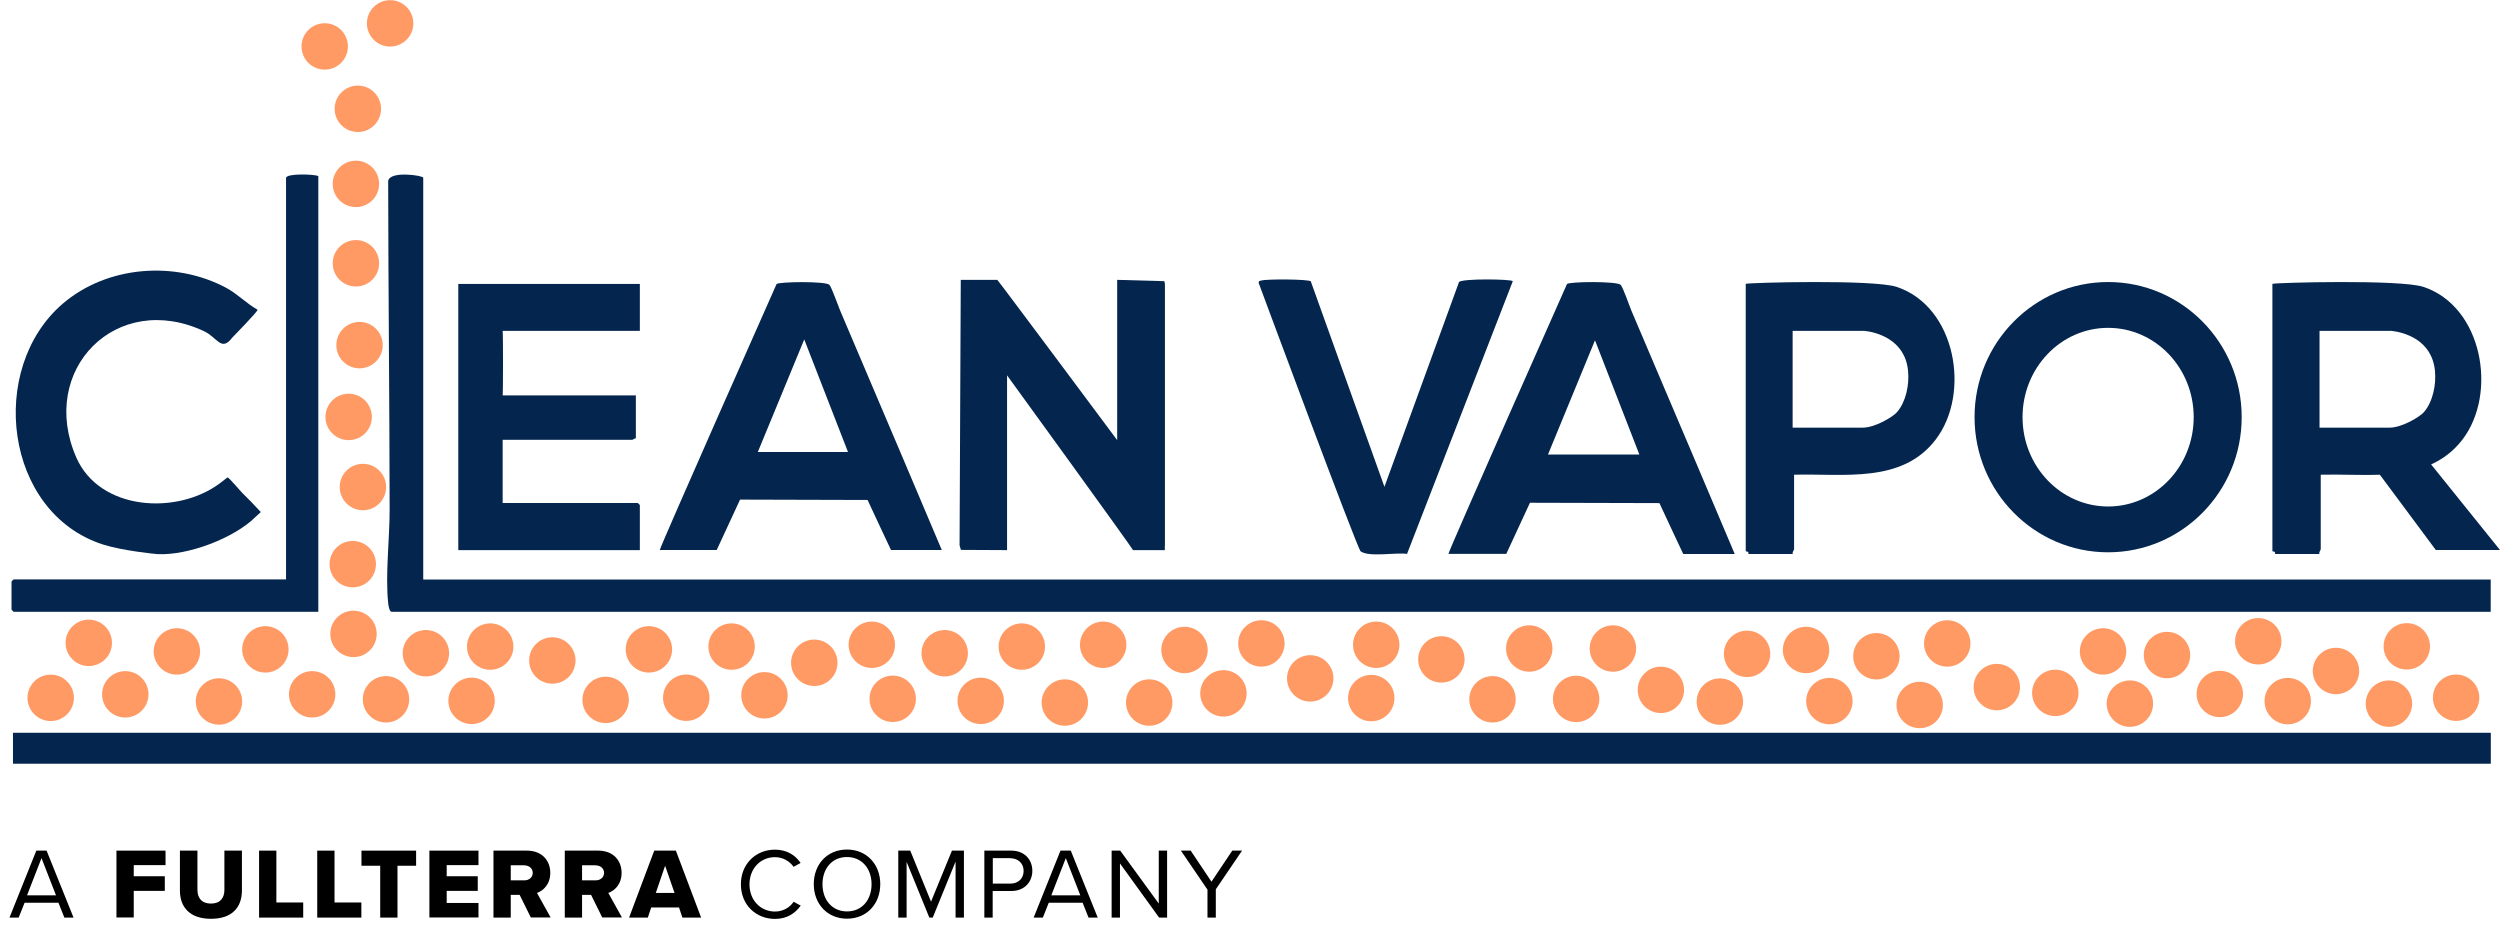<svg xmlns="http://www.w3.org/2000/svg" width="240" height="89" viewBox="0 0 240 89" fill="none"><path d="M5.621 86.661H2.361L1.792 88.089H0.91L3.486 81.66H4.472L7.06 88.089H6.178L5.61 86.661H5.621ZM2.593 85.954H5.378L3.985 82.379L2.593 85.954Z" fill="black"></path><path d="M11.18 81.66H15.891V83.052H12.839V84.12H15.821V85.524H12.839V88.077H11.18V81.648V81.66Z" fill="black"></path><path d="M17.272 81.66H18.954V85.431C18.954 86.197 19.36 86.743 20.254 86.743C21.147 86.743 21.542 86.197 21.542 85.431V81.66H23.225V85.478C23.225 87.079 22.308 88.205 20.254 88.205C18.2 88.205 17.272 87.067 17.272 85.489V81.66Z" fill="black"></path><path d="M24.872 81.66H26.532V86.638H29.108V88.089H24.872V81.66Z" fill="black"></path><path d="M30.454 81.66H32.113V86.638H34.69V88.089H30.454V81.66Z" fill="black"></path><path d="M36.5 83.111H34.701V81.66H39.946V83.111H38.159V88.089H36.5V83.111Z" fill="black"></path><path d="M41.222 81.66H45.934V83.052H42.882V84.12H45.864V85.524H42.882V86.685H45.934V88.077H41.222V81.648V81.66Z" fill="black"></path><path d="M49.879 85.907H49.032V88.089H47.373V81.66H50.587C52.014 81.66 52.827 82.6 52.827 83.795C52.827 84.909 52.142 85.513 51.55 85.722L52.861 88.077H50.958L49.879 85.895V85.907ZM50.343 83.064H49.032V84.515H50.343C50.773 84.515 51.144 84.236 51.144 83.795C51.144 83.354 50.773 83.076 50.343 83.076V83.064Z" fill="black"></path><path d="M56.725 85.907H55.878V88.089H54.219V81.66H57.433C58.861 81.66 59.673 82.6 59.673 83.795C59.673 84.909 58.988 85.513 58.396 85.722L59.708 88.077H57.816L56.737 85.895L56.725 85.907ZM57.19 83.064H55.878V84.515H57.19C57.619 84.515 57.99 84.236 57.99 83.795C57.99 83.354 57.619 83.076 57.19 83.076V83.064Z" fill="black"></path><path d="M65.185 87.114H62.516L62.191 88.089H60.392L62.806 81.66H64.883L67.308 88.089H65.51L65.185 87.114ZM62.957 85.722H64.756L63.85 83.111L62.957 85.722Z" fill="black"></path><path d="M71.126 84.886C71.126 82.913 72.577 81.567 74.398 81.567C75.559 81.567 76.36 82.113 76.859 82.844L76.186 83.215C75.814 82.681 75.153 82.287 74.398 82.287C73.018 82.287 71.95 83.366 71.95 84.898C71.95 86.429 73.018 87.508 74.398 87.508C75.164 87.508 75.826 87.126 76.186 86.569L76.87 86.94C76.336 87.671 75.559 88.216 74.398 88.216C72.577 88.216 71.126 86.87 71.126 84.898V84.886Z" fill="black"></path><path d="M81.314 81.556C83.206 81.556 84.506 82.983 84.506 84.874C84.506 86.766 83.218 88.193 81.314 88.193C79.412 88.193 78.123 86.766 78.123 84.874C78.123 82.983 79.4 81.556 81.314 81.556ZM81.314 82.275C79.864 82.275 78.959 83.389 78.959 84.886C78.959 86.383 79.876 87.497 81.314 87.497C82.753 87.497 83.67 86.383 83.67 84.886C83.67 83.389 82.742 82.275 81.314 82.275Z" fill="black"></path><path d="M91.724 82.739L89.542 88.089H89.217L87.035 82.739V88.089H86.235V81.66H87.384L89.379 86.557L91.387 81.66H92.536V88.089H91.735V82.739H91.724Z" fill="black"></path><path d="M94.508 81.66H97.085C98.373 81.66 99.104 82.542 99.104 83.598C99.104 84.654 98.361 85.536 97.085 85.536H95.297V88.089H94.497V81.66H94.508ZM96.992 82.379H95.309V84.828H96.992C97.757 84.828 98.268 84.329 98.268 83.609C98.268 82.89 97.746 82.391 96.992 82.391V82.379Z" fill="black"></path><path d="M103.942 86.661H100.682L100.113 88.089H99.231L101.807 81.66H102.794L105.381 88.089H104.499L103.931 86.661H103.942ZM100.925 85.954H103.71L102.318 82.379L100.925 85.954Z" fill="black"></path><path d="M107.517 82.902V88.089H106.716V81.66H107.54L111.241 86.743V81.66H112.042V88.089H111.276L107.528 82.902H107.517Z" fill="black"></path><path d="M115.895 85.373L113.365 81.66H114.305L116.301 84.642L118.297 81.66H119.237L116.718 85.373V88.089H115.918V85.373H115.895Z" fill="black"></path><path d="M40.631 17.049V55.632H239.107V58.73H37.59C37.382 58.73 37.277 58.092 37.266 57.895C36.975 55.191 37.416 51.652 37.405 48.867C37.393 38.365 37.277 27.887 37.266 17.373C37.428 16.364 40.631 16.851 40.631 17.06V17.049Z" fill="#03254E"></path><path d="M239.118 70.346H1.246V73.317H239.118V70.346Z" fill="#03254E"></path><path d="M139.045 53.184C139.045 52.917 150.335 27.469 150.428 27.272C150.602 27.028 155.209 26.982 155.58 27.341C155.801 27.55 156.439 29.419 156.625 29.848C159.712 37.066 166.535 53.184 166.535 53.184H161.591C161.591 53.184 159.596 48.948 159.305 48.298L146.877 48.264L144.603 53.172H139.056L139.045 53.184ZM148.595 43.634H157.379L153.12 32.668L148.606 43.634H148.595Z" fill="#03254E"></path><path d="M61.425 27.249V31.763H48.255C48.301 32.029 48.301 37.692 48.255 37.959H61.042V42.09C60.915 42.055 60.764 42.218 60.717 42.218H48.255C48.255 42.427 48.255 48.066 48.255 48.287H61.228L61.425 48.484V52.812H43.996V27.26H61.425V27.249Z" fill="#03254E"></path><path d="M167.579 27.249C167.892 27.133 179.833 26.808 182.073 27.539C187.747 29.407 189.232 37.75 185.821 42.206C182.572 46.453 176.99 45.444 172.232 45.572V52.731C172.232 52.801 172.035 53.021 172.105 53.184H167.846C167.916 52.894 167.591 52.94 167.591 52.928V27.249H167.579ZM178.997 31.763H172.093V41.057H178.789C180.065 41.057 181.759 39.978 182.107 39.572C182.978 38.574 183.303 36.926 183.175 35.604C182.885 32.587 180.146 31.89 178.997 31.763Z" fill="#03254E"></path><path d="M22.296 32.413C21.24 33.805 20.869 32.401 19.616 31.809C11.18 27.829 3.637 35.511 7.327 43.924C9.567 49.029 16.993 49.482 21.124 46.384C21.53 46.071 21.844 45.827 21.844 45.827C21.983 45.838 23.085 47.161 23.306 47.37C23.596 47.66 23.828 47.881 24.118 48.182C24.304 48.38 25.035 49.157 25.035 49.157C25 49.215 24.675 49.482 24.594 49.563C22.528 51.664 18.026 53.346 15.125 53.195C14.905 53.184 11.748 52.87 9.868 52.267C0.399 49.204 -1.225 35.371 6.027 29.152C10.309 25.485 16.831 25.021 21.716 27.632C22.795 28.212 23.654 29.128 24.722 29.732C24.803 29.871 22.366 32.32 22.296 32.413Z" fill="#03254E"></path><path d="M125.839 27.017L132.906 46.732L140.066 27.075C140.356 26.727 145.067 26.785 145.23 26.993L135.076 53.172C133.985 53.021 131.432 53.509 130.62 52.928C130.307 52.708 120.838 27.179 120.838 27.179C120.803 26.959 120.942 26.97 121.105 26.924C121.569 26.785 125.63 26.785 125.863 27.017H125.839Z" fill="#03254E"></path><path d="M30.558 16.921V58.73H1.304L1.107 58.533V55.818L1.304 55.62H27.46V17.095C27.46 16.619 30.152 16.724 30.558 16.898V16.921Z" fill="#03254E"></path><path d="M111.833 52.418V27.249L111.775 26.993L107.25 26.866V42.253C107.25 42.253 95.796 26.866 95.738 26.866H92.234L92.118 52.348L92.246 52.789L96.678 52.812C96.678 52.685 96.678 36.033 96.678 36.033C96.678 36.033 108.747 52.662 108.77 52.812H111.822V52.429L111.833 52.418Z" fill="#03254E"></path><path d="M202.38 27.075C195.301 27.075 189.557 32.888 189.557 40.048C189.557 47.208 195.301 53.021 202.38 53.021C209.458 53.021 215.202 47.208 215.202 40.048C215.202 32.888 209.458 27.075 202.38 27.075ZM202.38 48.623C197.842 48.623 194.164 44.782 194.164 40.048C194.164 35.313 197.842 31.473 202.38 31.473C206.917 31.473 210.595 35.313 210.595 40.048C210.595 44.782 206.917 48.623 202.38 48.623Z" fill="#03254E"></path><path d="M63.34 52.801C63.34 52.534 74.457 27.469 74.549 27.272C74.724 27.04 79.261 26.982 79.62 27.341C79.829 27.55 80.468 29.384 80.653 29.813C83.693 36.915 90.412 52.801 90.412 52.801H85.538C85.538 52.801 83.566 48.623 83.287 47.997L71.045 47.962L68.805 52.801H63.34ZM72.751 43.39H81.407L77.207 32.587L72.751 43.39Z" fill="#03254E"></path><path d="M240 52.801L233.386 44.585C234.511 44.075 235.533 43.32 236.391 42.206C239.803 37.75 238.318 29.407 232.643 27.539C230.404 26.808 218.463 27.133 218.15 27.249V52.928C218.15 52.928 218.475 52.905 218.405 53.184H222.664C222.594 53.021 222.791 52.801 222.791 52.731V45.572C224.625 45.525 226.574 45.641 228.466 45.572L233.838 52.801H239.977H240ZM222.675 41.057V31.763H229.58C230.74 31.89 233.467 32.587 233.757 35.604C233.885 36.915 233.56 38.574 232.69 39.572C232.341 39.978 230.636 41.057 229.371 41.057H222.675Z" fill="#03254E"></path><path d="M4.867 69.221C6.097 69.221 7.095 68.223 7.095 66.993C7.095 65.762 6.097 64.765 4.867 64.765C3.636 64.765 2.639 65.762 2.639 66.993C2.639 68.223 3.636 69.221 4.867 69.221Z" fill="#FF9A65"></path><path d="M8.522 63.941C9.753 63.941 10.75 62.943 10.75 61.713C10.75 60.482 9.753 59.485 8.522 59.485C7.292 59.485 6.294 60.482 6.294 61.713C6.294 62.943 7.292 63.941 8.522 63.941Z" fill="#FF9A65"></path><path d="M12.027 68.884C13.257 68.884 14.255 67.886 14.255 66.656C14.255 65.425 13.257 64.428 12.027 64.428C10.796 64.428 9.799 65.425 9.799 66.656C9.799 67.886 10.796 68.884 12.027 68.884Z" fill="#FF9A65"></path><path d="M16.982 64.764C18.212 64.764 19.21 63.767 19.21 62.536C19.21 61.306 18.212 60.309 16.982 60.309C15.751 60.309 14.754 61.306 14.754 62.536C14.754 63.767 15.751 64.764 16.982 64.764Z" fill="#FF9A65"></path><path d="M21.02 69.569C22.25 69.569 23.248 68.571 23.248 67.341C23.248 66.11 22.25 65.113 21.02 65.113C19.789 65.113 18.792 66.11 18.792 67.341C18.792 68.571 19.789 69.569 21.02 69.569Z" fill="#FF9A65"></path><path d="M25.476 64.567C26.706 64.567 27.704 63.57 27.704 62.339C27.704 61.109 26.706 60.111 25.476 60.111C24.245 60.111 23.248 61.109 23.248 62.339C23.248 63.57 24.245 64.567 25.476 64.567Z" fill="#FF9A65"></path><path d="M29.966 68.884C31.197 68.884 32.195 67.886 32.195 66.656C32.195 65.425 31.197 64.428 29.966 64.428C28.736 64.428 27.739 65.425 27.739 66.656C27.739 67.886 28.736 68.884 29.966 68.884Z" fill="#FF9A65"></path><path d="M33.935 63.082C35.166 63.082 36.163 62.084 36.163 60.854C36.163 59.623 35.166 58.626 33.935 58.626C32.705 58.626 31.707 59.623 31.707 60.854C31.707 62.084 32.705 63.082 33.935 63.082Z" fill="#FF9A65"></path><path d="M37.057 69.36C38.287 69.36 39.285 68.362 39.285 67.132C39.285 65.901 38.287 64.904 37.057 64.904C35.826 64.904 34.829 65.901 34.829 67.132C34.829 68.362 35.826 69.36 37.057 69.36Z" fill="#FF9A65"></path><path d="M40.886 64.939C42.117 64.939 43.114 63.941 43.114 62.711C43.114 61.48 42.117 60.483 40.886 60.483C39.656 60.483 38.658 61.48 38.658 62.711C38.658 63.941 39.656 64.939 40.886 64.939Z" fill="#FF9A65"></path><path d="M45.272 69.511C46.503 69.511 47.5 68.513 47.5 67.283C47.5 66.052 46.503 65.055 45.272 65.055C44.042 65.055 43.044 66.052 43.044 67.283C43.044 68.513 44.042 69.511 45.272 69.511Z" fill="#FF9A65"></path><path d="M47.059 64.3C48.29 64.3 49.287 63.303 49.287 62.072C49.287 60.842 48.29 59.844 47.059 59.844C45.829 59.844 44.831 60.842 44.831 62.072C44.831 63.303 45.829 64.3 47.059 64.3Z" fill="#FF9A65"></path><path d="M53.024 65.635C54.254 65.635 55.252 64.637 55.252 63.407C55.252 62.176 54.254 61.179 53.024 61.179C51.793 61.179 50.796 62.176 50.796 63.407C50.796 64.637 51.793 65.635 53.024 65.635Z" fill="#FF9A65"></path><path d="M58.141 69.418C59.372 69.418 60.369 68.42 60.369 67.19C60.369 65.959 59.372 64.962 58.141 64.962C56.911 64.962 55.913 65.959 55.913 67.19C55.913 68.42 56.911 69.418 58.141 69.418Z" fill="#FF9A65"></path><path d="M62.295 64.567C63.526 64.567 64.523 63.57 64.523 62.339C64.523 61.109 63.526 60.111 62.295 60.111C61.065 60.111 60.068 61.109 60.068 62.339C60.068 63.57 61.065 64.567 62.295 64.567Z" fill="#FF9A65"></path><path d="M65.881 69.209C67.112 69.209 68.109 68.211 68.109 66.981C68.109 65.75 67.112 64.753 65.881 64.753C64.651 64.753 63.653 65.75 63.653 66.981C63.653 68.211 64.651 69.209 65.881 69.209Z" fill="#FF9A65"></path><path d="M70.233 64.3C71.463 64.3 72.461 63.303 72.461 62.072C72.461 60.842 71.463 59.844 70.233 59.844C69.002 59.844 68.005 60.842 68.005 62.072C68.005 63.303 69.002 64.3 70.233 64.3Z" fill="#FF9A65"></path><path d="M73.389 68.977C74.619 68.977 75.617 67.979 75.617 66.749C75.617 65.518 74.619 64.521 73.389 64.521C72.158 64.521 71.161 65.518 71.161 66.749C71.161 67.979 72.158 68.977 73.389 68.977Z" fill="#FF9A65"></path><path d="M78.17 65.855C79.4 65.855 80.398 64.858 80.398 63.627C80.398 62.397 79.4 61.399 78.17 61.399C76.939 61.399 75.942 62.397 75.942 63.627C75.942 64.858 76.939 65.855 78.17 65.855Z" fill="#FF9A65"></path><path d="M83.693 64.126C84.924 64.126 85.921 63.129 85.921 61.898C85.921 60.668 84.924 59.67 83.693 59.67C82.463 59.67 81.465 60.668 81.465 61.898C81.465 63.129 82.463 64.126 83.693 64.126Z" fill="#FF9A65"></path><path d="M85.701 69.313C86.931 69.313 87.929 68.316 87.929 67.085C87.929 65.855 86.931 64.857 85.701 64.857C84.47 64.857 83.473 65.855 83.473 67.085C83.473 68.316 84.47 69.313 85.701 69.313Z" fill="#FF9A65"></path><path d="M90.691 64.939C91.921 64.939 92.919 63.941 92.919 62.711C92.919 61.48 91.921 60.483 90.691 60.483C89.46 60.483 88.463 61.48 88.463 62.711C88.463 63.941 89.46 64.939 90.691 64.939Z" fill="#FF9A65"></path><path d="M94.149 69.511C95.379 69.511 96.377 68.513 96.377 67.283C96.377 66.052 95.379 65.055 94.149 65.055C92.918 65.055 91.921 66.052 91.921 67.283C91.921 68.513 92.918 69.511 94.149 69.511Z" fill="#FF9A65"></path><path d="M98.094 64.3C99.325 64.3 100.322 63.303 100.322 62.072C100.322 60.842 99.325 59.844 98.094 59.844C96.864 59.844 95.866 60.842 95.866 62.072C95.866 63.303 96.864 64.3 98.094 64.3Z" fill="#FF9A65"></path><path d="M102.225 69.673C103.455 69.673 104.453 68.675 104.453 67.445C104.453 66.215 103.455 65.217 102.225 65.217C100.994 65.217 99.997 66.215 99.997 67.445C99.997 68.675 100.994 69.673 102.225 69.673Z" fill="#FF9A65"></path><path d="M105.904 64.126C107.134 64.126 108.132 63.129 108.132 61.898C108.132 60.668 107.134 59.67 105.904 59.67C104.673 59.67 103.676 60.668 103.676 61.898C103.676 63.129 104.673 64.126 105.904 64.126Z" fill="#FF9A65"></path><path d="M110.325 69.673C111.555 69.673 112.553 68.675 112.553 67.445C112.553 66.215 111.555 65.217 110.325 65.217C109.094 65.217 108.097 66.215 108.097 67.445C108.097 68.675 109.094 69.673 110.325 69.673Z" fill="#FF9A65"></path><path d="M113.713 64.625C114.943 64.625 115.941 63.628 115.941 62.397C115.941 61.167 114.943 60.169 113.713 60.169C112.483 60.169 111.485 61.167 111.485 62.397C111.485 63.628 112.483 64.625 113.713 64.625Z" fill="#FF9A65"></path><path d="M117.45 68.791C118.68 68.791 119.678 67.794 119.678 66.563C119.678 65.333 118.68 64.335 117.45 64.335C116.219 64.335 115.222 65.333 115.222 66.563C115.222 67.794 116.219 68.791 117.45 68.791Z" fill="#FF9A65"></path><path d="M121.093 63.999C122.324 63.999 123.321 63.001 123.321 61.771C123.321 60.54 122.324 59.543 121.093 59.543C119.863 59.543 118.865 60.54 118.865 61.771C118.865 63.001 119.863 63.999 121.093 63.999Z" fill="#FF9A65"></path><path d="M125.781 67.352C127.012 67.352 128.009 66.355 128.009 65.124C128.009 63.894 127.012 62.896 125.781 62.896C124.551 62.896 123.553 63.894 123.553 65.124C123.553 66.355 124.551 67.352 125.781 67.352Z" fill="#FF9A65"></path><path d="M131.641 69.244C132.872 69.244 133.869 68.246 133.869 67.016C133.869 65.785 132.872 64.788 131.641 64.788C130.411 64.788 129.413 65.785 129.413 67.016C129.413 68.246 130.411 69.244 131.641 69.244Z" fill="#FF9A65"></path><path d="M132.117 64.126C133.348 64.126 134.345 63.129 134.345 61.898C134.345 60.668 133.348 59.67 132.117 59.67C130.887 59.67 129.889 60.668 129.889 61.898C129.889 63.129 130.887 64.126 132.117 64.126Z" fill="#FF9A65"></path><path d="M138.372 65.53C139.602 65.53 140.6 64.533 140.6 63.302C140.6 62.072 139.602 61.075 138.372 61.075C137.141 61.075 136.144 62.072 136.144 63.302C136.144 64.533 137.141 65.53 138.372 65.53Z" fill="#FF9A65"></path><path d="M143.28 69.36C144.511 69.36 145.508 68.362 145.508 67.132C145.508 65.901 144.511 64.904 143.28 64.904C142.05 64.904 141.052 65.901 141.052 67.132C141.052 68.362 142.05 69.36 143.28 69.36Z" fill="#FF9A65"></path><path d="M146.808 64.486C148.038 64.486 149.036 63.489 149.036 62.258C149.036 61.028 148.038 60.03 146.808 60.03C145.577 60.03 144.58 61.028 144.58 62.258C144.58 63.489 145.577 64.486 146.808 64.486Z" fill="#FF9A65"></path><path d="M151.31 69.325C152.541 69.325 153.538 68.328 153.538 67.097C153.538 65.867 152.541 64.869 151.31 64.869C150.08 64.869 149.082 65.867 149.082 67.097C149.082 68.328 150.08 69.325 151.31 69.325Z" fill="#FF9A65"></path><path d="M154.838 64.486C156.069 64.486 157.066 63.489 157.066 62.258C157.066 61.028 156.069 60.03 154.838 60.03C153.608 60.03 152.61 61.028 152.61 62.258C152.61 63.489 153.608 64.486 154.838 64.486Z" fill="#FF9A65"></path><path d="M159.445 68.455C160.675 68.455 161.672 67.457 161.672 66.227C161.672 64.996 160.675 63.999 159.445 63.999C158.214 63.999 157.217 64.996 157.217 66.227C157.217 67.457 158.214 68.455 159.445 68.455Z" fill="#FF9A65"></path><path d="M165.107 69.58C166.338 69.58 167.335 68.583 167.335 67.352C167.335 66.122 166.338 65.124 165.107 65.124C163.877 65.124 162.879 66.122 162.879 67.352C162.879 68.583 163.877 69.58 165.107 69.58Z" fill="#FF9A65"></path><path d="M167.719 64.997C168.949 64.997 169.946 63.999 169.946 62.769C169.946 61.538 168.949 60.541 167.719 60.541C166.488 60.541 165.49 61.538 165.49 62.769C165.49 63.999 166.488 64.997 167.719 64.997Z" fill="#FF9A65"></path><path d="M173.381 64.625C174.612 64.625 175.609 63.628 175.609 62.397C175.609 61.167 174.612 60.169 173.381 60.169C172.151 60.169 171.153 61.167 171.153 62.397C171.153 63.628 172.151 64.625 173.381 64.625Z" fill="#FF9A65"></path><path d="M175.621 69.534C176.851 69.534 177.849 68.536 177.849 67.306C177.849 66.075 176.851 65.078 175.621 65.078C174.39 65.078 173.393 66.075 173.393 67.306C173.393 68.536 174.39 69.534 175.621 69.534Z" fill="#FF9A65"></path><path d="M180.135 65.229C181.365 65.229 182.363 64.231 182.363 63.001C182.363 61.77 181.365 60.773 180.135 60.773C178.904 60.773 177.907 61.77 177.907 63.001C177.907 64.231 178.904 65.229 180.135 65.229Z" fill="#FF9A65"></path><path d="M184.289 69.905C185.519 69.905 186.517 68.908 186.517 67.677C186.517 66.447 185.519 65.449 184.289 65.449C183.058 65.449 182.061 66.447 182.061 67.677C182.061 68.908 183.058 69.905 184.289 69.905Z" fill="#FF9A65"></path><path d="M186.935 63.999C188.165 63.999 189.163 63.001 189.163 61.771C189.163 60.54 188.165 59.543 186.935 59.543C185.704 59.543 184.707 60.54 184.707 61.771C184.707 63.001 185.704 63.999 186.935 63.999Z" fill="#FF9A65"></path><path d="M191.692 68.188C192.923 68.188 193.92 67.19 193.92 65.96C193.92 64.729 192.923 63.732 191.692 63.732C190.462 63.732 189.464 64.729 189.464 65.96C189.464 67.19 190.462 68.188 191.692 68.188Z" fill="#FF9A65"></path><path d="M197.309 68.745C198.539 68.745 199.537 67.747 199.537 66.517C199.537 65.286 198.539 64.289 197.309 64.289C196.078 64.289 195.081 65.286 195.081 66.517C195.081 67.747 196.078 68.745 197.309 68.745Z" fill="#FF9A65"></path><path d="M201.892 64.764C203.123 64.764 204.12 63.767 204.12 62.536C204.12 61.306 203.123 60.309 201.892 60.309C200.662 60.309 199.664 61.306 199.664 62.536C199.664 63.767 200.662 64.764 201.892 64.764Z" fill="#FF9A65"></path><path d="M204.469 69.778C205.699 69.778 206.697 68.78 206.697 67.549C206.697 66.319 205.699 65.322 204.469 65.322C203.238 65.322 202.241 66.319 202.241 67.549C202.241 68.78 203.238 69.778 204.469 69.778Z" fill="#FF9A65"></path><path d="M208.031 65.113C209.261 65.113 210.259 64.115 210.259 62.885C210.259 61.654 209.261 60.657 208.031 60.657C206.801 60.657 205.803 61.654 205.803 62.885C205.803 64.115 206.801 65.113 208.031 65.113Z" fill="#FF9A65"></path><path d="M213.102 68.849C214.333 68.849 215.33 67.852 215.33 66.621C215.33 65.391 214.333 64.393 213.102 64.393C211.872 64.393 210.874 65.391 210.874 66.621C210.874 67.852 211.872 68.849 213.102 68.849Z" fill="#FF9A65"></path><path d="M216.792 63.79C218.022 63.79 219.02 62.792 219.02 61.562C219.02 60.331 218.022 59.334 216.792 59.334C215.561 59.334 214.564 60.331 214.564 61.562C214.564 62.792 215.561 63.79 216.792 63.79Z" fill="#FF9A65"></path><path d="M219.623 69.534C220.854 69.534 221.851 68.536 221.851 67.306C221.851 66.075 220.854 65.078 219.623 65.078C218.393 65.078 217.395 66.075 217.395 67.306C217.395 68.536 218.393 69.534 219.623 69.534Z" fill="#FF9A65"></path><path d="M224.253 66.644C225.484 66.644 226.481 65.647 226.481 64.416C226.481 63.186 225.484 62.188 224.253 62.188C223.023 62.188 222.025 63.186 222.025 64.416C222.025 65.647 223.023 66.644 224.253 66.644Z" fill="#FF9A65"></path><path d="M231.053 64.277C232.284 64.277 233.281 63.28 233.281 62.049C233.281 60.819 232.284 59.821 231.053 59.821C229.823 59.821 228.825 60.819 228.825 62.049C228.825 63.28 229.823 64.277 231.053 64.277Z" fill="#FF9A65"></path><path d="M229.336 69.778C230.566 69.778 231.564 68.78 231.564 67.549C231.564 66.319 230.566 65.322 229.336 65.322C228.105 65.322 227.108 66.319 227.108 67.549C227.108 68.78 228.105 69.778 229.336 69.778Z" fill="#FF9A65"></path><path d="M235.787 69.209C237.018 69.209 238.015 68.211 238.015 66.981C238.015 65.75 237.018 64.753 235.787 64.753C234.557 64.753 233.56 65.75 233.56 66.981C233.56 68.211 234.557 69.209 235.787 69.209Z" fill="#FF9A65"></path><path d="M33.866 56.386C35.096 56.386 36.093 55.389 36.093 54.158C36.093 52.928 35.096 51.93 33.866 51.93C32.635 51.93 31.638 52.928 31.638 54.158C31.638 55.389 32.635 56.386 33.866 56.386Z" fill="#FF9A65"></path><path d="M34.84 48.983C36.071 48.983 37.068 47.985 37.068 46.755C37.068 45.525 36.071 44.527 34.84 44.527C33.61 44.527 32.612 45.525 32.612 46.755C32.612 47.985 33.61 48.983 34.84 48.983Z" fill="#FF9A65"></path><path d="M33.471 42.253C34.701 42.253 35.699 41.255 35.699 40.025C35.699 38.794 34.701 37.797 33.471 37.797C32.24 37.797 31.243 38.794 31.243 40.025C31.243 41.255 32.24 42.253 33.471 42.253Z" fill="#FF9A65"></path><path d="M34.515 35.36C35.746 35.36 36.743 34.362 36.743 33.132C36.743 31.901 35.746 30.904 34.515 30.904C33.285 30.904 32.287 31.901 32.287 33.132C32.287 34.362 33.285 35.36 34.515 35.36Z" fill="#FF9A65"></path><path d="M34.167 27.504C35.398 27.504 36.395 26.506 36.395 25.276C36.395 24.045 35.398 23.048 34.167 23.048C32.937 23.048 31.939 24.045 31.939 25.276C31.939 26.506 32.937 27.504 34.167 27.504Z" fill="#FF9A65"></path><path d="M34.167 19.88C35.398 19.88 36.395 18.883 36.395 17.652C36.395 16.422 35.398 15.424 34.167 15.424C32.937 15.424 31.939 16.422 31.939 17.652C31.939 18.883 32.937 19.88 34.167 19.88Z" fill="#FF9A65"></path><path d="M34.353 12.674C35.583 12.674 36.581 11.676 36.581 10.446C36.581 9.215 35.583 8.218 34.353 8.218C33.122 8.218 32.125 9.215 32.125 10.446C32.125 11.676 33.122 12.674 34.353 12.674Z" fill="#FF9A65"></path><path d="M31.173 6.686C32.404 6.686 33.401 5.689 33.401 4.458C33.401 3.228 32.404 2.23 31.173 2.23C29.943 2.23 28.945 3.228 28.945 4.458C28.945 5.689 29.943 6.686 31.173 6.686Z" fill="#FF9A65"></path><path d="M37.451 4.47C38.682 4.47 39.679 3.472 39.679 2.242C39.679 1.011 38.682 0.014 37.451 0.014C36.221 0.014 35.223 1.011 35.223 2.242C35.223 3.472 36.221 4.47 37.451 4.47Z" fill="#FF9A65"></path></svg>